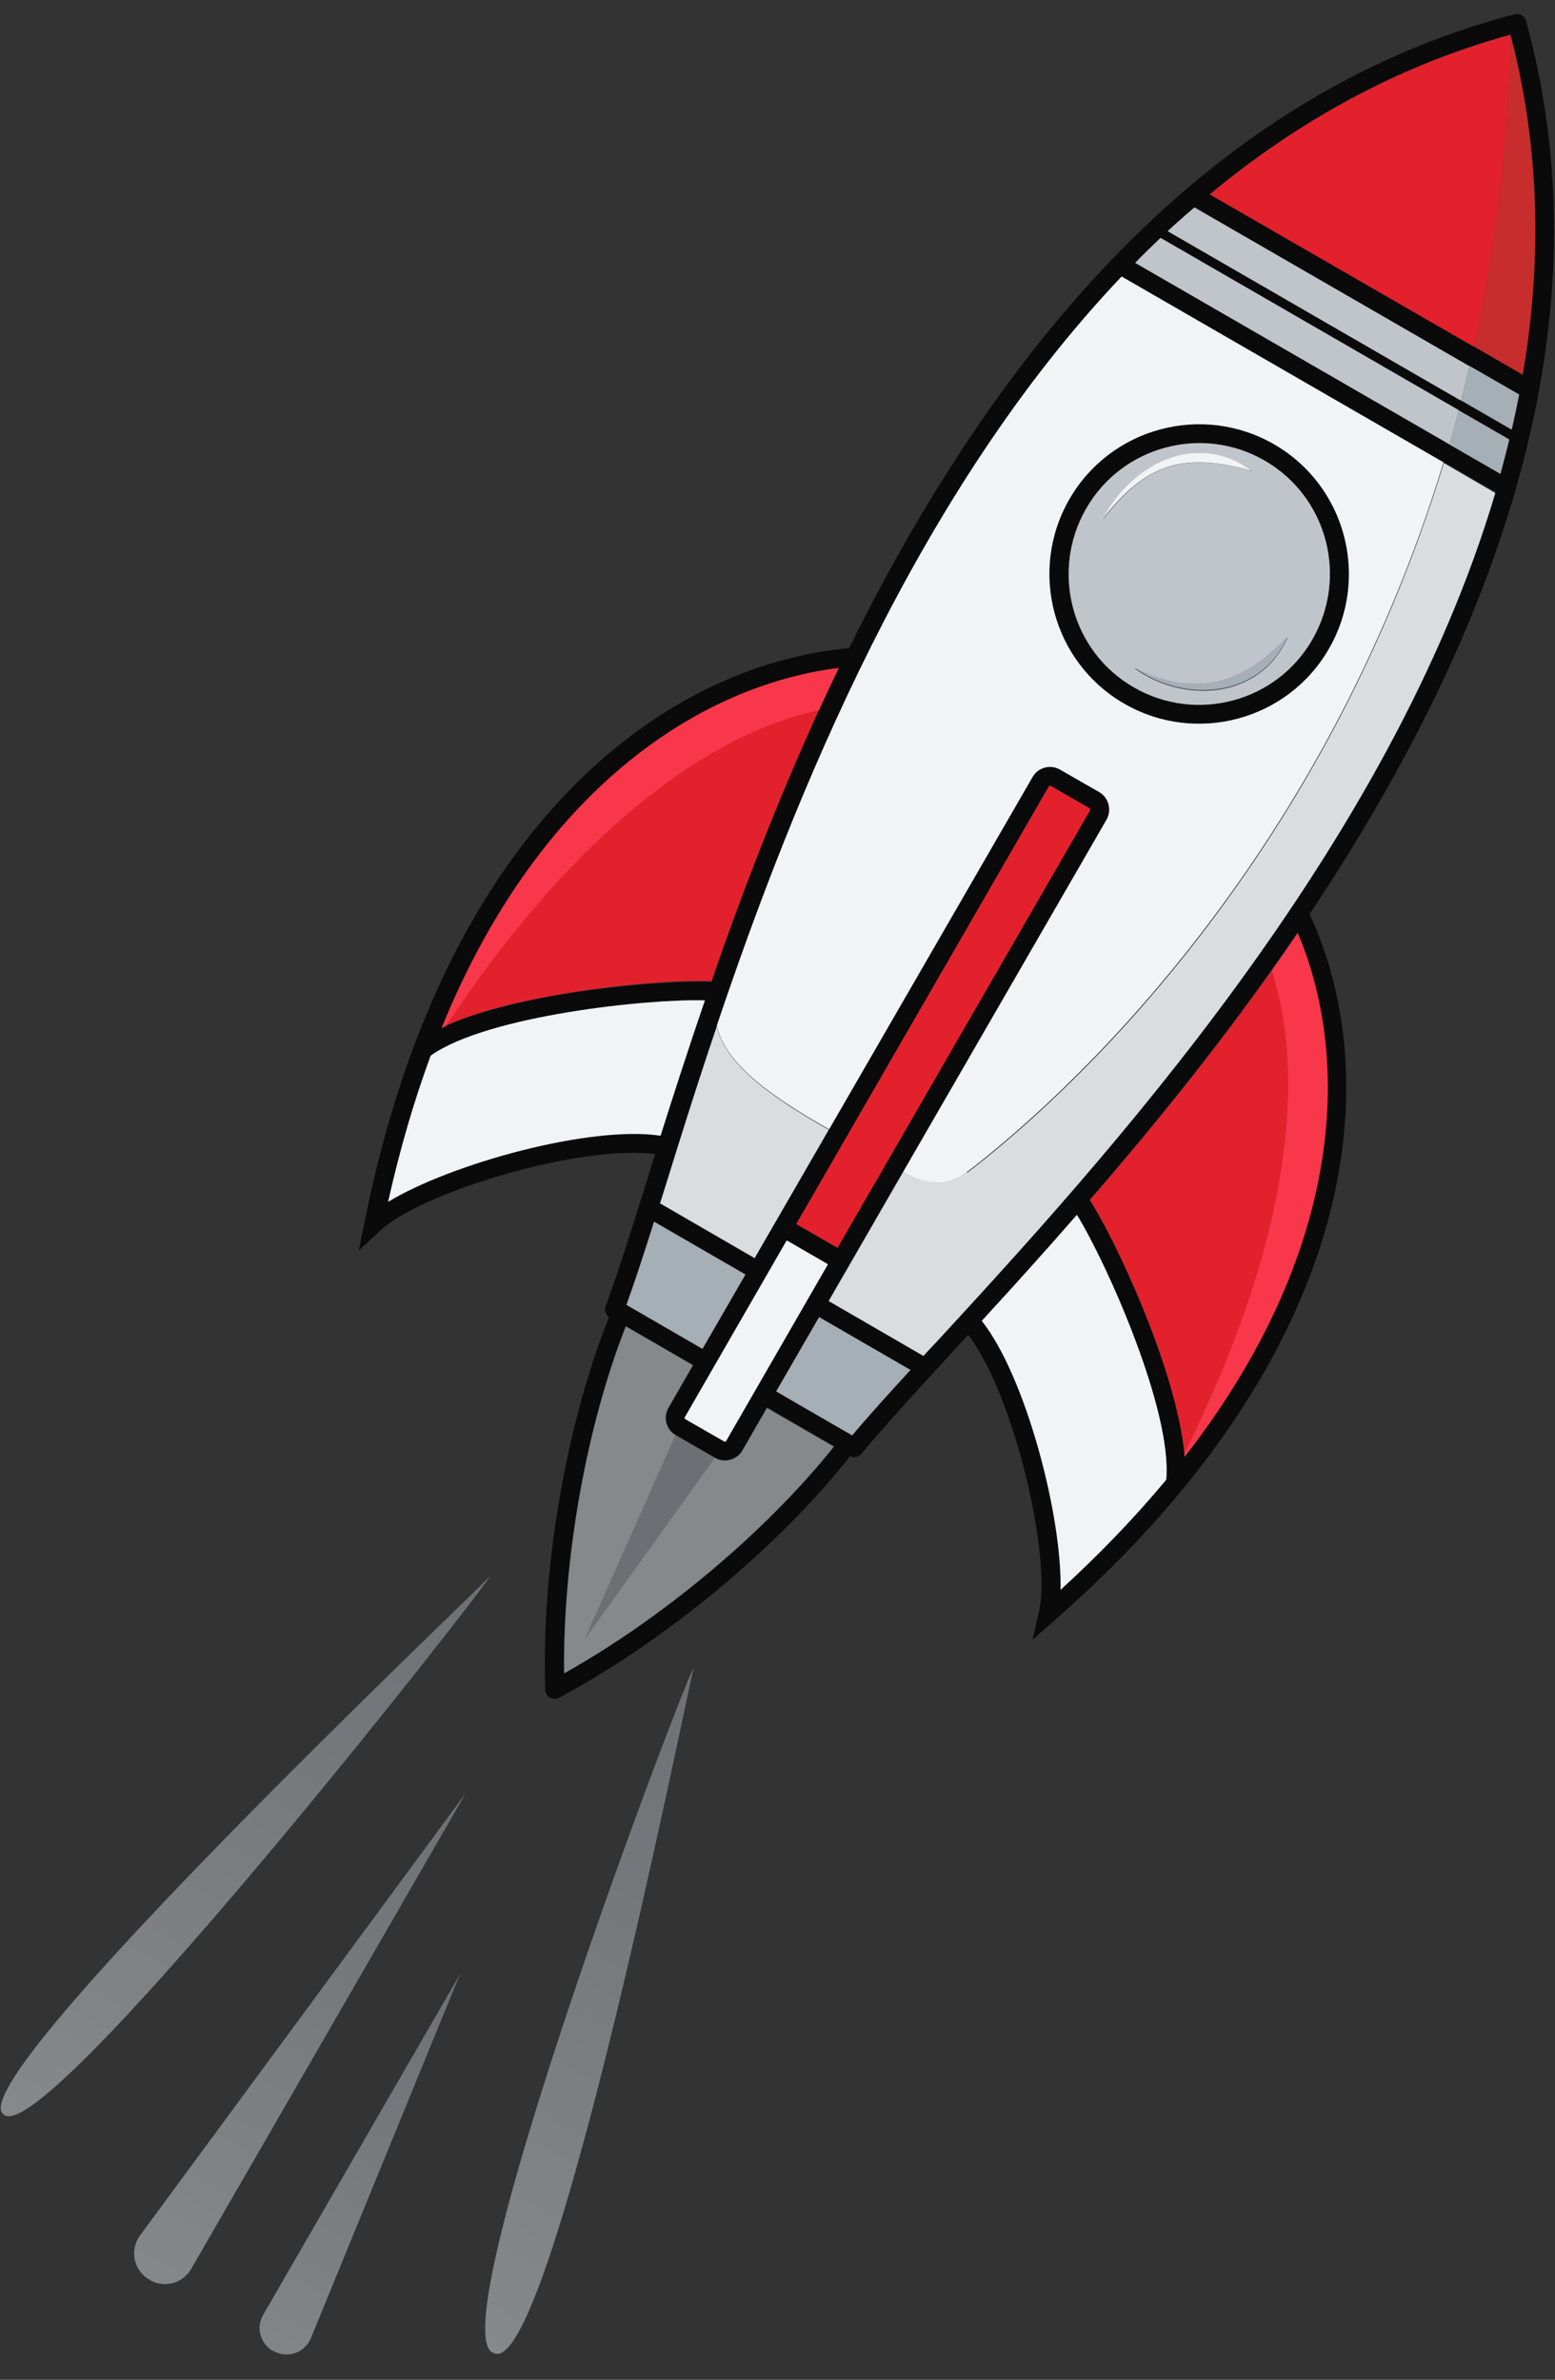 <?xml version="1.0" encoding="UTF-8"?>
<svg id="uuid-a5cd25a2-ecd3-48e4-ba5b-ba2f64e8fc1c" xmlns="http://www.w3.org/2000/svg" xmlns:xlink="http://www.w3.org/1999/xlink" version="1.1" viewBox="0 0 456 698">
  <rect x="0" y="0" width="456" height="698" fill="#333333" stroke="none"/>
  <!-- Generator: Adobe Illustrator 29.3.1, SVG Export Plug-In . SVG Version: 2.1.0 Build 151)  -->
  <defs>
    <style>
      .st0 {
        fill: none;
      }

      .st1 {
        fill: #f8374b;
      }

      .st2 {
        opacity: .8;
      }

      .st2, .st3, .st4, .st5, .st6, .st7, .st8, .st9, .st10 {
        isolation: isolate;
      }

      .st11 {
        fill: #e3212d;
      }

      .st3, .st12 {
        fill: #f2f3f4;
      }

      .st4 {
        fill: #d9dde0;
      }

      .st13 {
        fill: #a6aeb6;
      }

      .st14 {
        fill: #c72d2c;
      }

      .st15 {
        fill: #c0c5cb;
      }

      .st5 {
        fill: #dadee1;
      }

      .st5, .st6, .st7, .st8, .st9, .st10 {
        opacity: .5;
      }

      .st6 {
        fill: #a7afb7;
      }

      .st7 {
        fill: url(#Dégradé_sans_nom_4);
      }

      .st8 {
        fill: url(#Dégradé_sans_nom_2);
      }

      .st9 {
        fill: url(#Dégradé_sans_nom_3);
      }

      .st10 {
        fill: url(#Dégradé_sans_nom);
      }
    </style>
    <linearGradient id="Dégradé_sans_nom" data-name="Dégradé sans nom" x1="226.5" y1="-437.2" x2="226.5" y2="-229.1" gradientTransform="translate(41.5 138.7) rotate(30) scale(1 -1)" gradientUnits="userSpaceOnUse">
      <stop offset="0" stop-color="#dadee1"/>
      <stop offset="1" stop-color="#a7afb7"/>
    </linearGradient>
    <linearGradient id="Dégradé_sans_nom_2" data-name="Dégradé sans nom 2" x1="342" y1="-426" x2="342" y2="-222.7" gradientTransform="translate(41.5 138.7) rotate(30) scale(1 -1)" gradientUnits="userSpaceOnUse">
      <stop offset="0" stop-color="#dadee1"/>
      <stop offset="1" stop-color="#a7afb7"/>
    </linearGradient>
    <linearGradient id="Dégradé_sans_nom_3" data-name="Dégradé sans nom 3" x1="267" y1="-462.2" x2="267" y2="-287.8" gradientTransform="translate(41.5 138.7) rotate(30) scale(1 -1)" gradientUnits="userSpaceOnUse">
      <stop offset="0" stop-color="#dadee1"/>
      <stop offset="1" stop-color="#a7afb7"/>
    </linearGradient>
    <linearGradient id="Dégradé_sans_nom_4" data-name="Dégradé sans nom 4" x1="308.8" y1="-478.1" x2="308.8" y2="-334.6" gradientTransform="translate(41.5 138.7) rotate(30) scale(1 -1)" gradientUnits="userSpaceOnUse">
      <stop offset="0" stop-color="#dadee1"/>
      <stop offset="1" stop-color="#a7afb7"/>
    </linearGradient>
  </defs>
  <path class="st10" d="M1,620.1c11.1,11.8,140.8-153.8,142.7-157.8-4.1,4.6-155.6,148-142.7,157.8Z"/>
  <path class="st8" d="M144.9,690.2c16.6,7.2,56.5-193.5,58.5-200.9-2.1,1.8-75.8,196.2-58.5,200.9Z"/>
  <path class="st9" d="M43.9,668.7h0c4.3,2.5,9.8,1,12.2-3.3l80.5-139.5-95.5,129.7c-3.2,4.3-1.9,10.4,2.7,13h0Z"/>
  <path class="st7" d="M80.1,689.5h0c4.1,2.4,9.3.6,11.1-3.8l43.7-106.7-57.7,99.9c-2.2,3.7-.9,8.5,2.8,10.6h0Z"/>
  <path class="st1" d="M130.2,301.7c.2-.3.4-.5.5-.8-.4.2-.9.4-1.2.5l.7.2h0Z"/>
  <path class="st11" d="M347.4,427.2h0s0,0,0,0h0s0,0,0,0Z"/>
  <path class="st1" d="M347,426.8l.5.4c0-.3,0-.7-.1-1.1-.1.2-.2.4-.3.7h0Z"/>
  <path class="st4" d="M193.5,353l27.8,16.1,21.8-37.7c-15.3-8.7-30.3-18.6-32.9-30.4-5.8,17-10.7,32.8-14.9,46.4-.6,1.9-1.2,3.8-1.8,5.7h0Z"/>
  <path class="st2" d="M373.6,130.3c-21-12.1-47.9-4.9-60,16.1-12.1,21-4.9,47.9,16.1,60s47.9,4.9,60-16.1,4.9-47.9-16.1-60h0ZM332.4,201.6c-18.3-10.6-24.6-34.1-14-52.4,10.6-18.3,34.1-24.6,52.4-14.1,18.3,10.6,24.6,34.1,14,52.4-10.6,18.3-34.1,24.6-52.4,14.1h0Z"/>
  <path class="st2" d="M384.1,268c50.4-75.6,89.2-168.1,63.4-261.9-.4-1.5-1.9-2.3-3.4-1.9-94.2,24.6-154.9,104.5-195.1,185.9-53.7,4.8-118.8,51.4-142.1,168.4l-1.7,8.3,6.2-5.8c12.4-11.5,59.1-25.4,80.7-22.5-.8,2.4-1.5,4.9-2.2,7.2-4.8,15.2-8.9,28.3-12.3,37.4-.4,1.2,0,2.5,1,3.2-12.6,31.5-19.9,73.9-18.7,109.1,0,.5,0,1,.3,1.4.2.5.6.9,1.1,1.1.5.3,1.1.4,1.7.4.4,0,.9-.2,1.2-.5,31-16.6,64.1-44.1,85.1-70.7,1.1.5,2.5.3,3.3-.7,6.2-7.5,15.5-17.7,26.3-29.4,1.6-1.8,3.3-3.6,5-5.5,13.3,17.2,24.5,64.6,20.8,81.1l-1.9,8.3,6.4-5.6c89.6-78.6,97.5-158.4,74.8-207.3h0ZM443,10.1c8.8,33.7,9.1,67.2,3.6,99.8l-91.8-53c25.5-21.1,54.7-37.6,88.2-46.8ZM350.3,60.8l95.2,55c-.7,3.4-1.4,6.9-2.2,10.3l-100.9-58.3c2.6-2.4,5.2-4.7,7.9-7h0ZM340.3,69.8l102.3,59.1c-.8,3.4-1.7,6.7-2.6,10.1l-107.2-61.9c2.4-2.5,4.9-4.9,7.4-7.3h0ZM246,195.9c-15,31.1-27,62-37.4,92.1-13.5-.7-56.8,2.9-79.1,13.5,28.4-69.7,75.5-100.4,116.5-105.6h0ZM113.9,352.5c3.4-15.6,7.6-29.9,12.5-42.9,16.7-11.7,63.8-16.7,80.4-16.2-4.6,13.4-8.9,26.7-13,39.7-20.4-3-61.3,8.1-79.9,19.4h0ZM191.8,358.4l26.8,15.5-12.6,21.8-22.3-12.9c2.4-6.6,5.1-14.9,8.1-24.4h0ZM165.5,490.8c-.4-33.3,6.5-72.3,18.1-101.8l19.7,11.4-7.2,12.5c-1.6,2.8-.7,6.4,2.1,8l11.5,6.6c2.8,1.6,6.4.7,8.1-2.2l7.2-12.5,19.7,11.4c-19.7,24.8-50.1,50.3-79.1,66.5h0ZM242.8,370.8l-29.9,51.9c-.1.2-.3.2-.5.1l-11.5-6.6c-.2-.1-.2-.3-.1-.5l29.9-51.9,12.1,7h0ZM233.5,359l74.1-128.4c.1-.2.3-.2.5-.1l11.5,6.6c.2.1.2.3.1.5l-74.1,128.4-12.1-7h0ZM249.9,421l-22.3-12.9,12.6-21.8,26.8,15.5c-6.7,7.3-12.6,13.8-17.1,19.2h0ZM274.9,393.2c-1.4,1.5-2.8,3-4.1,4.4l-27.8-16.1,81.5-141.2c1.6-2.8.7-6.4-2.2-8.1l-11.5-6.6c-2.8-1.6-6.4-.7-8,2.2l-81.5,141.2-27.8-16.1c.6-1.9,1.2-3.7,1.8-5.7,21.2-67.8,58.6-187,133.7-266.1l109.5,63.2c-30.9,104.6-115.5,196.5-163.6,248.7h0ZM311,466.3c.5-21.7-10.3-62.7-23.1-78.9,9.2-10,18.5-20.4,27.9-31.1,8.7,14.2,28,57.4,26.2,77.7-8.9,10.7-19.1,21.5-31,32.3h0ZM347.4,427.2c-2-24.6-20.5-64-27.9-75.3,20.8-24,41.6-49.9,61-78.4,16,38.1,13,94.2-33.2,153.7h0Z"/>
  <path class="st6" d="M209.5,427.5l-11.4-6.6s0,0,0,0l-26.6,59.8,38.1-53.1h0Z"/>
  <path class="st3" d="M126.3,309.6c-4.8,13-9,27.3-12.5,42.9,18.6-11.3,59.5-22.5,79.9-19.4,4.1-13,8.4-26.2,13-39.7-16.6-.5-63.7,4.4-80.4,16.2h0Z"/>
  <path class="st13" d="M218.6,373.8l-26.8-15.5c-3,9.5-5.7,17.8-8.1,24.4l22.3,12.9,12.6-21.8h0Z"/>
  <path class="st12" d="M200.8,415.7c-.1.2,0,.4.1.5l11.5,6.6c.2.1.4,0,.5-.1l29.9-51.9-12.1-7-29.9,51.9h0Z"/>
  <path class="st11" d="M319.7,237.6c.1-.2,0-.4-.1-.5l-11.5-6.6c-.2-.1-.4,0-.5.1l-74.1,128.4,12.1,7,74.1-128.4h0Z"/>
  <path class="st13" d="M227.6,408.1l22.3,12.9c4.5-5.4,10.4-11.9,17.1-19.2l-26.8-15.5-12.6,21.8h0Z"/>
  <path class="st3" d="M315.8,356.3c-9.3,10.7-18.7,21.1-27.9,31.1,12.8,16.1,23.6,57.1,23.1,78.9,11.8-10.8,22.1-21.6,31-32.3,1.8-20.4-17.5-63.6-26.2-77.7h0Z"/>
  <path class="st11" d="M208.6,287.9c9-26.1,19.3-52.8,31.6-79.8-14,3-58.1,15.5-109.5,92.7,22.6-10.1,64.6-13.7,77.9-13h0Z"/>
  <path class="st1" d="M240.2,208.2c1.9-4.1,3.8-8.2,5.8-12.3-41,5.1-88.1,35.8-116.5,105.6.4-.2.8-.4,1.2-.5,51.3-77.2,95.5-89.7,109.5-92.7h0Z"/>
  <path class="st11" d="M372.9,284.7c-17.2,24.2-35.2,46.4-53.3,67.3,7.3,11.1,25.3,49.5,27.7,74.2,41.5-83.5,29.9-128,25.6-141.5h0Z"/>
  <path class="st1" d="M380.6,273.6c-2.5,3.7-5.1,7.4-7.7,11.1,4.3,13.5,15.9,58-25.6,141.5,0,.4.1.7.1,1.1h0c46.2-59.4,49.2-115.6,33.2-153.6h0Z"/>
  <path class="st15" d="M370.9,135.1c-18.3-10.6-41.9-4.3-52.4,14.1s-4.3,41.9,14,52.4c18.3,10.6,41.9,4.3,52.4-14.1s4.3-41.8-14-52.4h0ZM323.4,152.4c8.3-16.1,27.1-26,43.4-14.5v.2c-20.2-5.7-31-1.7-43.4,14.3ZM332.8,196c17.7,8.6,31.3,5,44.5-9l.2.2c-8.2,18-30.4,19.2-44.7,8.9h0Z"/>
  <path class="st13" d="M377.5,187.1l-.2-.2c-13.2,14-26.8,17.6-44.5,9,14.3,10.3,36.5,9.1,44.7-8.9h0Z"/>
  <path class="st12" d="M366.7,137.8c-16.2-11.5-35.1-1.5-43.4,14.5,12.4-15.9,23.2-19.9,43.3-14.3v-.2Z"/>
  <path class="st5" d="M224.9,412.9l-7.2,12.5c-1.6,2.8-5.2,3.8-8.1,2.2h0s-38.1,53.1-38.1,53.1l26.6-59.8c-2.8-1.6-3.7-5.2-2.1-8l7.2-12.5-19.7-11.4c-11.6,29.4-18.5,68.5-18.1,101.8,29-16.2,59.4-41.8,79.1-66.5l-19.7-11.4h0Z"/>
  <path class="st0" d="M329.7,206.4c21,12.1,47.9,4.9,60-16.1s4.9-47.9-16.1-60-47.9-4.9-60,16.1c-12.1,21-4.9,47.9,16.1,60h0Z"/>
  <path class="st0" d="M322.4,232.3l-11.5-6.6c-2.8-1.6-6.4-.7-8,2.2l-59.7,103.4c5.4,3.1,10.9,6,15.8,8.9,1.5.9,3.5,2.3,5.9,3.6l59.7-103.4c1.6-2.8.7-6.4-2.2-8.1h0Z"/>
  <path class="st11" d="M354.7,57l77.5,44.7c6.2-28,10.1-58.5,10.8-91.5-33.5,9.2-62.8,25.7-88.2,46.8h0Z"/>
  <path class="st15" d="M350.3,60.8c-2.7,2.3-5.3,4.6-7.9,7l86,49.7c.9-3.3,1.7-6.7,2.5-10.1,0,0-80.7-46.6-80.7-46.6Z"/>
  <path class="st15" d="M340.3,69.8c-2.5,2.4-5,4.8-7.4,7.3l92.1,53.2c1-3.3,1.9-6.6,2.8-10l-87.4-50.5Z"/>
  <path class="st3" d="M243.1,331.3l59.7-103.4c1.6-2.8,5.2-3.8,8-2.2l11.5,6.6c2.8,1.6,3.8,5.2,2.2,8.1l-59.7,103.4c5.2,2.9,12.1,5.2,18.7,0,27.8-21.3,103.6-89.3,139.8-208.2l-94.4-54.5c-60,63.2-95.9,152-118.7,219.7,2.6,11.9,17.6,21.7,32.9,30.4h0ZM373.6,130.3c21,12.1,28.2,39,16.1,60s-39,28.2-60,16.1c-21-12.1-28.2-39-16.1-60s39-28.2,60-16.1Z"/>
  <path class="st14" d="M443,10.1c-.7,33-4.6,63.5-10.8,91.5l14.3,8.3c5.6-32.6,5.2-66.2-3.6-99.8Z"/>
  <path class="st13" d="M445.5,115.7l-14.6-8.4c-.8,3.4-1.6,6.8-2.5,10.1l14.9,8.6c.8-3.4,1.5-6.9,2.2-10.3h0Z"/>
  <path class="st13" d="M442.6,128.9l-14.9-8.6c-.9,3.4-1.8,6.7-2.8,10l15.1,8.7c.9-3.4,1.8-6.7,2.6-10.1h0Z"/>
  <path class="st4" d="M283.5,343.8c-6.7,5.1-13.5,2.8-18.7,0l-21.8,37.8,27.8,16.1c1.3-1.5,2.7-2.9,4.1-4.4,48-52.2,132.6-144.2,163.6-248.7l-15.1-8.8c-36.2,118.9-111.9,186.9-139.8,208.2h0Z"/>
</svg>